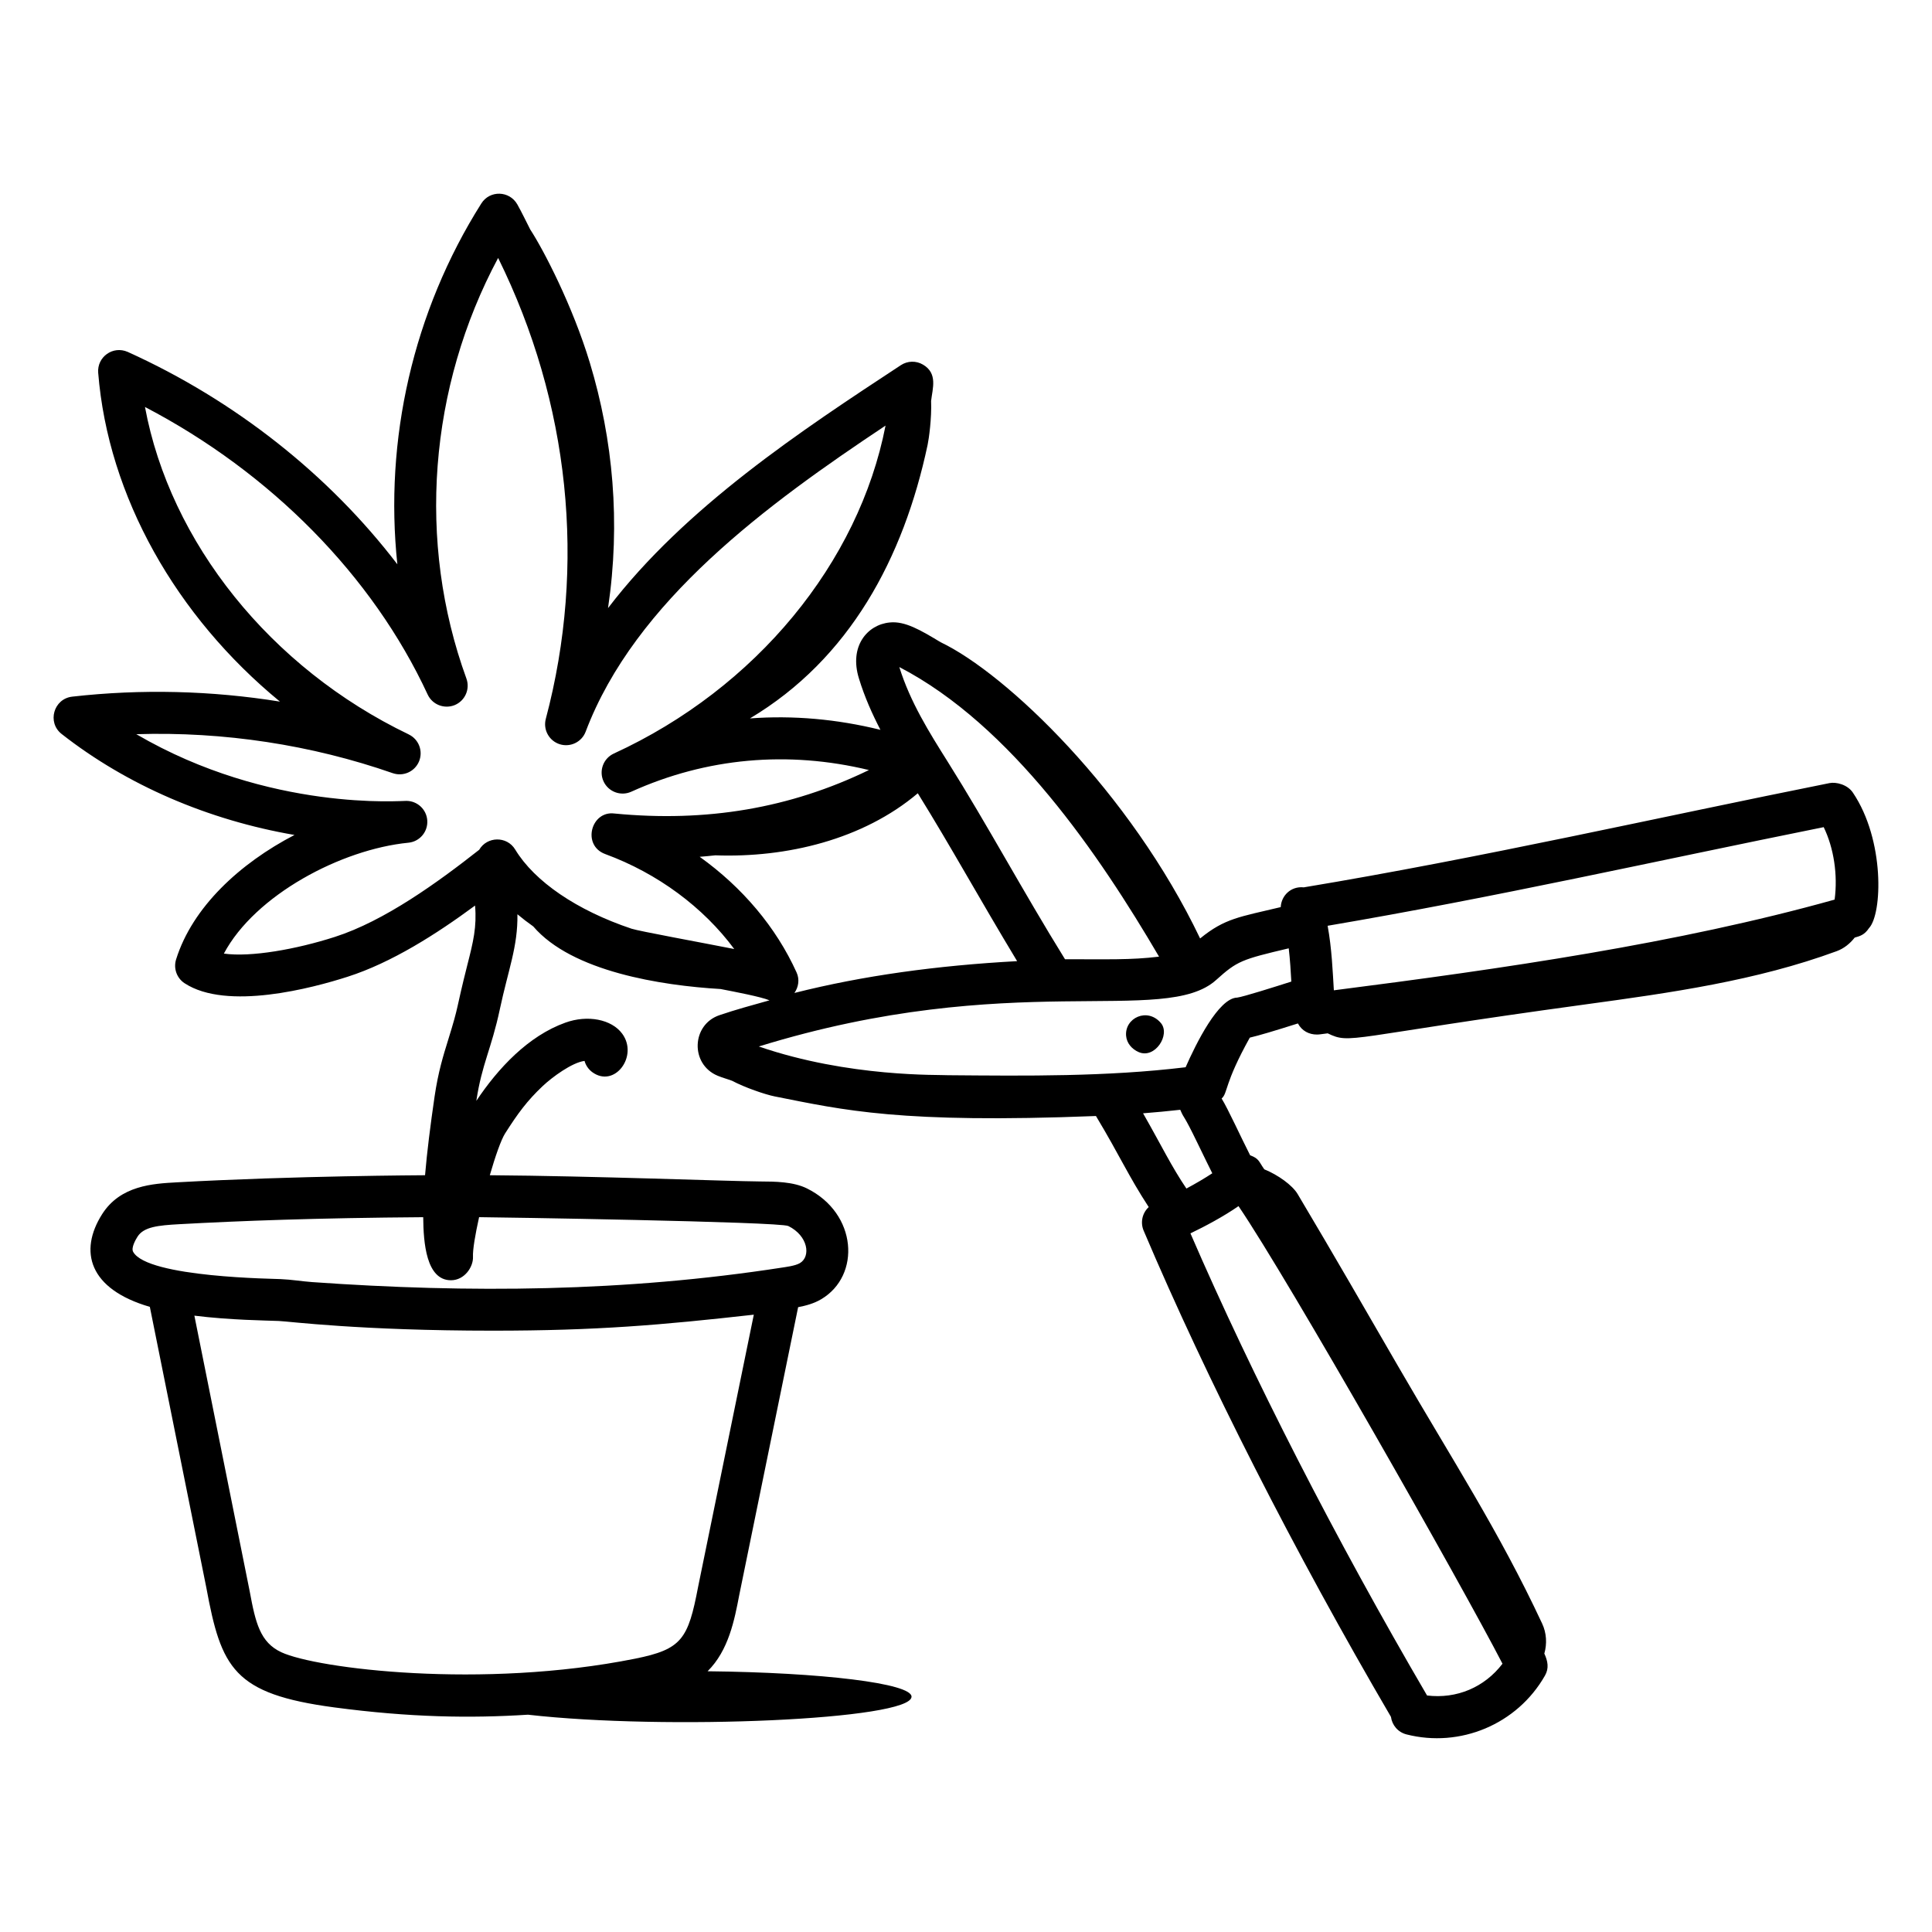 <?xml version="1.0" encoding="UTF-8"?>
<!-- Uploaded to: ICON Repo, www.svgrepo.com, Generator: ICON Repo Mixer Tools -->
<svg fill="#000000" width="800px" height="800px" version="1.1" viewBox="144 144 512 512" xmlns="http://www.w3.org/2000/svg">
 <g>
  <path d="m163.14 328.62c-4.941 0.559-6.707 6.836-2.809 9.891 17.352 13.609 38.902 22.836 61.711 26.762-14.465 7.516-27.047 19.117-31.379 32.992-0.738 2.367 0.18 4.941 2.25 6.301 11.215 7.352 33.957 1.258 43.203-1.715 11.664-3.734 23.527-11.301 33.781-18.867 0.48 5.676-0.473 9.57-2.055 15.777-3.199 12.633-2.039 10.051-5.086 19.859-1.289 4.152-2.625 8.438-3.582 14.941-1.133 7.75-2.008 14.715-2.531 20.887-0.77 0.016-34.281 0.137-65.789 1.883-6.309 0.348-14.949 0.816-19.789 8.438-6.223 9.805-3.539 19.855 12.645 24.562l14.957 74.344c3.965 21.43 7.195 28.234 33.891 31.801 20.164 2.684 36.203 2.902 51.359 1.938 36.523 4.16 101.65 1.355 101.65-4.777 0-3.527-23.746-6.418-54.047-6.734 5.586-5.535 7.129-13.605 8.402-20.258l15.594-76.227c2.059-0.402 4.156-0.945 6.141-2.125 10.523-6.258 9.551-22.719-3.793-29.34-3.648-1.809-8.5-1.832-12.41-1.852-8.781-0.07-44.059-1.449-71.648-1.652 1.461-5.039 2.981-9.383 4.039-11.055 3.336-5.246 5.797-8.633 9.992-12.59 2.481-2.336 7.773-6.238 11.07-6.648 0.316 1.137 1.004 2.184 2.019 2.953 5.93 4.371 12.344-4.25 7.957-10.18-2.816-3.812-9.176-5.043-15.059-2.914-9.832 3.523-17.816 12.07-23.59 20.727 1.492-9.879 3.969-13.648 6.238-24.316 2.242-10.547 4.781-16.531 4.652-25.137 1.363 1.141 2.762 2.215 4.195 3.223 10.266 11.988 33.957 15.668 49.652 16.59 3.906 0.766 10.68 2.047 12.957 2.996-4.461 1.254-8.957 2.461-13.273 3.938-7.402 2.516-7.797 12.996-0.469 16.047 1.238 0.512 2.578 0.871 3.84 1.344 3.305 1.762 8.758 3.637 11.305 4.141 18.289 3.625 33.215 7.231 85.109 5.188 6.414 10.68 8.508 15.723 13.984 24.133-1.781 1.652-2.231 4.156-1.344 6.246 16.812 39.629 40.059 85.293 65.539 128.85 0.289 2.184 1.855 4.082 4.121 4.652 14.145 3.606 29.301-2.606 36.699-15.598 1.113-1.953 0.746-3.824-0.172-5.824 0.746-2.621 0.586-5.457-0.578-7.945-11.512-24.625-23.504-42.867-38.199-68.242-8.336-14.395-16.922-29.332-26.602-45.594-1.387-2.332-5.172-5.062-8.844-6.555-1.48-2.109-1.367-2.844-3.742-3.711-2.508-4.922-5.859-12.301-7.559-15.051 1.699-1.504 0.598-3.781 7.469-16.133 2.457-0.574 6.434-1.758 12.75-3.758 1.07 1.996 2.965 2.941 5.043 2.941 0.578 0 0.93-0.074 2.848-0.32 6.219 2.984 4.801 1 68.312-7.668 22.52-3.074 45.293-6.273 66.57-14.105 1.965-0.723 3.551-2.031 4.781-3.602 1.391-0.398 2.582-0.695 3.781-2.5 3.539-3.707 4.254-23.312-4.269-35.926-1.445-2.141-4.438-2.867-6.199-2.512-45.055 9.012-92.41 19.84-139.32 27.625-3.434-0.359-5.965 2.242-6.098 5.234-10.879 2.613-14.781 2.93-21.367 8.312-18.562-38.828-51.352-70.207-68.766-78.508-5.273-3.184-9.465-5.668-13.508-5.231-5.883 0.57-10.793 6.273-8.141 14.84 1.504 4.914 3.5 9.371 5.695 13.609-11.555-2.848-23.145-3.875-34.578-3.027 26.438-15.785 40.707-42.492 47.082-72.488 0.332-1.551 1.109-7.016 0.926-11.656 0.379-3.305 1.816-7.285-2.148-9.613-1.824-1.078-4.102-1.02-5.867 0.145-26.156 17.188-57.117 37.551-77.602 64.379 3.363-22.688 1.328-44.684-4.816-65-4.57-15.109-12.27-29.938-15.805-35.34-1.137-2.215-2.191-4.457-3.418-6.641-2.055-3.644-7.285-3.836-9.543-0.246-18.102 28.668-25.75 62.664-22.25 95.621-18.051-23.617-42.883-43.359-71.449-56.285-3.949-1.734-8.156 1.348-7.836 5.508 2.625 32.805 20.672 64.574 48.172 87.164-18.113-2.918-36.699-3.387-55.055-1.316zm165.86 235.94c-2.641 13.855-4.316 16.516-16.691 19.008-40.555 8.125-84.391 2.648-93.754-1.707-5.629-2.621-6.844-7.82-8.371-16.086l-14.672-73.113c9.52 1.184 18.945 1.273 22.359 1.41 2.816 0.117 21.539 2.57 56.727 2.57 27.496 0 44.652-1.488 69.168-4.238zm23.922-95.648c5.238 2.594 6.019 8.062 3.066 9.824-1.289 0.762-3.938 1.051-4.68 1.18-41.656 6.445-82.969 6.797-124.62 3.848-2.637-0.188-5.449-0.672-8.348-0.789-0.762-0.098-35.359-0.336-39.062-7.25-0.559-1.055 0.637-3.156 1.172-4 1.648-2.598 5.434-2.988 11.07-3.301 16.047-0.887 36.465-1.656 64.637-1.855 0.055 6.727 0.781 16.711 7.356 16.711 3.633 0 5.957-3.598 5.832-6.215-0.086-1.871 0.594-5.891 1.621-10.504 3.844 0.02 79.621 1.184 81.957 2.352zm2.184-67.195c-5.434-11.996-14.375-22.559-25.684-30.656 1.391-0.09 2.758-0.258 4.137-0.391 18.867 0.684 39.133-4.156 53.668-16.445 9.051 14.613 15.93 27.258 26.32 44.488-21.23 1.156-40.844 3.84-59.016 8.43 1.082-1.555 1.418-3.578 0.574-5.426zm96.051-4.195c-7.574 0.926-13.824 0.668-24.918 0.688-11.262-18.188-20.547-35.582-31.09-52.348-4.883-7.769-9.934-15.809-12.82-25.086 29.699 15.406 53.043 49.816 68.828 76.746zm5.621 40.582c1.246 2.875 0.551 0.512 4.578 8.836 1.891 3.894 3.09 6.359 3.914 7.992-1.957 1.289-4.391 2.723-6.859 4.043-3.941-5.809-6.562-11.312-11.484-19.938 3.285-0.246 6.566-0.574 9.852-0.934zm65.41 155.22c-24.152-41.301-46.273-84.48-62.707-122.47 3.848-1.844 8.789-4.477 12.738-7.219 13.332 19.609 59.121 100.29 69.957 121.27-4.758 6.242-12.117 9.375-19.988 8.418zm105.11-230.12c2.684 5.523 3.769 12.645 2.898 19.199-41.516 11.625-88.082 18.332-132.71 24.039-0.301-4.875-0.535-11.031-1.648-17.102 44.516-7.566 86.141-17.004 131.46-26.137zm-141.77 32.113c0.352 3.035 0.539 6.098 0.688 8.812-4.336 1.383-12.719 4.035-14.348 4.246-4.949 0.094-10.926 12.227-13.668 18.457-20.961 2.531-42.277 2.285-62.867 2.113-2.297-0.172-26.234 0.637-50.242-7.617 67.078-20.719 107.55-5.266 121.21-17.633 5.582-5.027 6.699-5.422 19.23-8.379zm-233.21-56.691c-36.719-17.633-63.25-50.949-69.898-86.773 33.34 17.406 60.336 44.75 74.914 76.203 1.258 2.699 4.414 3.914 7.164 2.801 2.75-1.137 4.117-4.238 3.106-7.031-13.176-36.219-9.949-77.195 8.406-111.47 18.941 38.383 23.449 81.383 12.633 122.15-0.758 2.859 0.855 5.809 3.668 6.715 2.801 0.898 5.852-0.551 6.894-3.32 13.109-34.672 48.195-60.305 79.473-81.113-7.082 36.312-34.289 69.59-72.008 86.91-2.777 1.281-4 4.566-2.734 7.352 1.273 2.793 4.578 4.016 7.344 2.766 19.953-9.016 41.516-10.934 62.992-5.746-20.883 10.137-43.07 13.879-67.418 11.52-6.242-0.809-8.695 8.461-2.461 10.746 13.906 5.109 26.031 14.137 34.188 25.164-8.855-1.75-25.16-4.715-27.211-5.383-14.457-4.84-25.691-12.488-30.836-20.98-2.211-3.652-7.481-3.492-9.543 0.066-10.957 8.613-25.074 18.867-38.27 23.094-10.211 3.277-22.25 5.426-29.391 4.414 8.254-15.512 31.09-27.633 48.902-29.383 2.988-0.289 5.203-2.902 5-5.898-0.188-2.922-2.625-5.188-5.543-5.188-0.766-0.082-36.199 3.008-71.566-17.676 23.188-0.723 46.387 2.82 67.961 10.332 2.801 0.961 5.84-0.406 6.969-3.125 1.125-2.742-0.07-5.867-2.734-7.141z"/>
  <path d="m442.43 418.51c0.172 1.988 1.559 3.531 3.332 4.305 4.332 1.891 8.465-4.629 5.894-7.688-3.562-4.238-9.637-1.379-9.227 3.383z"/>
 </g>
</svg>